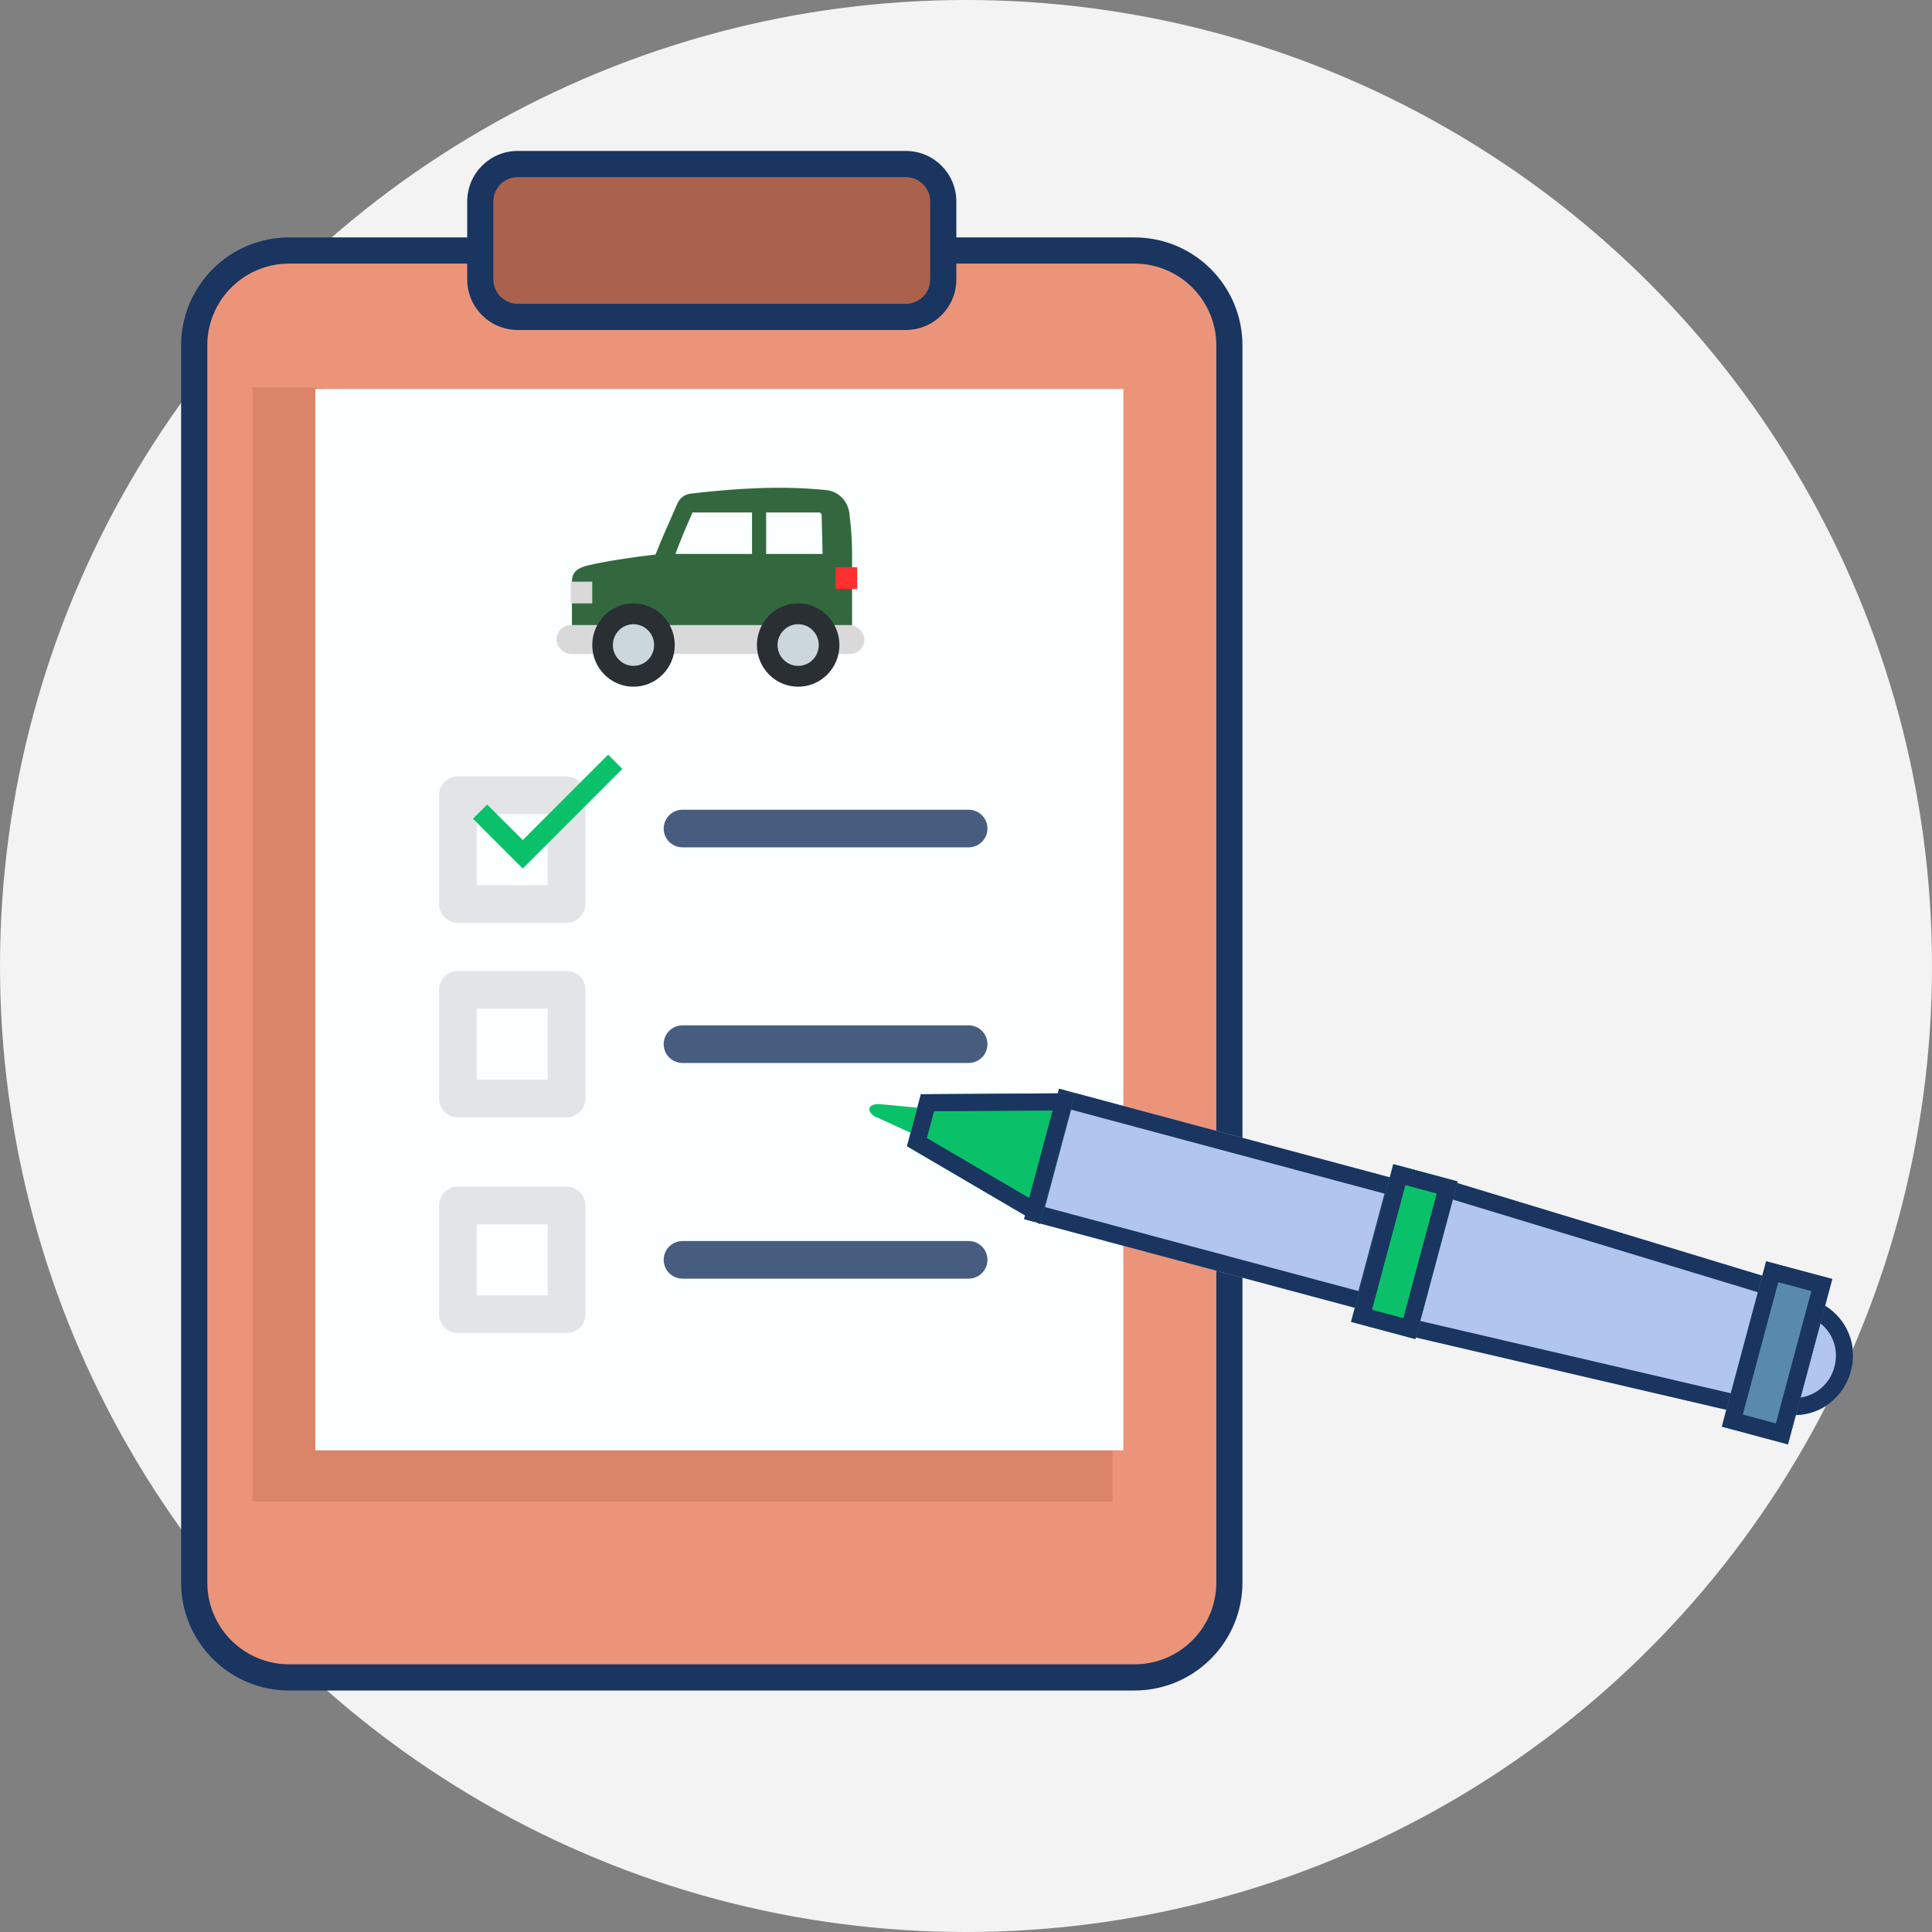 <svg width="64" height="64" viewBox="0 0 64 64" fill="none" xmlns="http://www.w3.org/2000/svg"><rect x="0" y="0" width="64" height="64" fill="#808080" stroke="none"/><g clip-path="url(#clip0_5502_13683)"><circle cx="32" cy="32" r="32" fill="#F3F3F3"/><path d="M37.581 55.567H9.578C7.841 55.567 6.434 54.159 6.434 52.422V11.443C6.434 9.706 7.842 8.299 9.578 8.299H37.581C39.318 8.299 40.725 9.706 40.725 11.443V52.422C40.725 54.159 39.317 55.567 37.581 55.567Z" fill="#EC9479"/><path fill-rule="evenodd" clip-rule="evenodd" d="M9.578 8.732C8.081 8.732 6.867 9.946 6.867 11.443C6.867 11.443 6.867 11.443 6.867 11.443V52.422C6.867 53.919 8.081 55.133 9.578 55.133H37.581C39.078 55.133 40.292 53.919 40.292 52.422V11.443C40.292 9.946 39.078 8.732 37.581 8.732H9.578ZM6 11.443C6 9.467 7.602 7.865 9.578 7.865H37.581C39.557 7.865 41.158 9.467 41.158 11.443V52.422C41.158 54.398 39.556 56 37.581 56H9.578C7.602 56 6 54.398 6 52.422V11.443Z" fill="#193560"/><path d="M29.621 14.614H36.854V49.739H8.363V12.831H10.312" fill="#DA8468"/><path d="M31.497 12.884H37.212V48.044H10.444V12.884H16.16" fill="#FBFFFF"/><path d="M28.265 20.946H28.226L28.226 19.4H27.994C27.908 19.4 27.836 19.327 27.836 19.238V19.077C27.836 18.988 27.908 18.915 27.994 18.915H28.226V18.35H28.227C28.223 17.865 28.196 17.501 28.139 17.014C28.091 16.597 27.776 16.277 27.372 16.235C25.873 16.081 24.369 16.178 22.877 16.352C22.683 16.374 22.52 16.498 22.439 16.682C22.184 17.271 21.942 17.792 21.715 18.37C20.945 18.455 20.009 18.602 19.486 18.728C18.952 18.857 18.943 19.077 18.943 19.4H19.453V19.562C19.453 19.741 19.31 19.884 19.138 19.884H18.946L18.946 20.946H18.907C18.478 20.946 18.478 21.258 18.907 21.258H18.953C18.988 21.379 19.111 21.5 19.256 21.5H19.295C20.687 21.5 19.993 21.5 20.855 21.5C21.717 21.5 21.872 21.5 22.416 21.5H24.756C25.38 21.5 25.455 21.425 26.317 21.425C27.179 21.425 27.564 21.545 27.877 21.5H27.916C28.061 21.5 28.184 21.379 28.219 21.258H28.265C28.694 21.258 28.694 20.946 28.265 20.946ZM24.912 18.35H22.374C22.553 17.865 22.745 17.421 22.942 16.976H24.912V18.35ZM25.38 18.35V16.976H27.145C27.176 16.976 27.217 17.023 27.218 17.061L27.249 18.35H25.38Z" fill="#33683F"/><rect x="18.908" y="19.269" width="0.711" height="0.719" fill="#D9D9D9"/><rect x="27.684" y="18.79" width="0.711" height="0.719" fill="#FD2F2F"/><rect x="18.435" y="20.706" width="10.198" height="0.958" rx="0.479" fill="#D9D9D9"/><path d="M20.985 22.748C21.74 22.748 22.352 22.13 22.352 21.368C22.352 20.606 21.74 19.988 20.985 19.988C20.231 19.988 19.619 20.606 19.619 21.368C19.619 22.13 20.231 22.748 20.985 22.748Z" fill="#292F33"/><path d="M20.985 22.058C21.362 22.058 21.668 21.749 21.668 21.368C21.668 20.987 21.362 20.678 20.985 20.678C20.608 20.678 20.302 20.987 20.302 21.368C20.302 21.749 20.608 22.058 20.985 22.058Z" fill="#CCD6DD"/><path d="M26.44 22.748C27.195 22.748 27.807 22.13 27.807 21.368C27.807 20.606 27.195 19.988 26.44 19.988C25.686 19.988 25.074 20.606 25.074 21.368C25.074 22.13 25.686 22.748 26.44 22.748Z" fill="#292F33"/><path d="M26.44 22.058C26.817 22.058 27.123 21.749 27.123 21.368C27.123 20.987 26.817 20.678 26.44 20.678C26.063 20.678 25.757 20.987 25.757 21.368C25.757 21.749 26.063 22.058 26.44 22.058Z" fill="#CCD6DD"/><path d="M30.008 10.497H17.152C16.466 10.497 15.911 9.942 15.911 9.257V6.674C15.911 5.989 16.467 5.433 17.152 5.433H30.008C30.693 5.433 31.248 5.989 31.248 6.674V9.257C31.248 9.942 30.693 10.497 30.008 10.497Z" fill="#AA624C"/><path fill-rule="evenodd" clip-rule="evenodd" d="M17.151 5.867C16.705 5.867 16.343 6.228 16.343 6.674V9.257C16.343 9.703 16.705 10.064 17.151 10.064H30.006C30.452 10.064 30.814 9.703 30.814 9.257C30.814 9.257 30.814 9.257 30.814 9.257V6.674C30.814 6.228 30.452 5.867 30.007 5.867H17.151ZM15.477 6.674C15.477 5.749 16.226 5 17.151 5H30.007C30.931 5 31.68 5.75 31.68 6.674V9.257C31.68 10.181 30.931 10.931 30.006 10.931H17.151C16.226 10.931 15.477 10.181 15.477 9.257V6.674Z" fill="#193560"/><path d="M32.087 28.07H22.61C22.265 28.07 21.986 27.791 21.986 27.447C21.986 27.102 22.265 26.823 22.61 26.823H32.087C32.431 26.823 32.711 27.102 32.711 27.447C32.711 27.791 32.431 28.07 32.087 28.07Z" fill="#475D80"/><path d="M32.087 35.213H22.61C22.265 35.213 21.986 34.934 21.986 34.59C21.986 34.245 22.265 33.966 22.61 33.966H32.087C32.431 33.966 32.711 34.245 32.711 34.59C32.711 34.934 32.431 35.213 32.087 35.213Z" fill="#475D80"/><path d="M32.087 42.357H22.61C22.265 42.357 21.986 42.078 21.986 41.733C21.986 41.389 22.265 41.11 22.61 41.11H32.087C32.431 41.11 32.711 41.389 32.711 41.733C32.711 42.078 32.431 42.357 32.087 42.357Z" fill="#475D80"/><path d="M18.768 37.013H15.168C14.824 37.013 14.545 36.734 14.545 36.39V32.79C14.545 32.446 14.824 32.166 15.168 32.166H18.768C19.113 32.166 19.392 32.446 19.392 32.79V36.39C19.392 36.734 19.113 37.013 18.768 37.013ZM15.792 35.766H18.145V33.414H15.792V35.766Z" fill="#E2E4E6"/><path d="M18.768 30.569H15.168C14.824 30.569 14.545 30.29 14.545 29.945V26.346C14.545 26.001 14.824 25.722 15.168 25.722H18.768C19.113 25.722 19.392 26.001 19.392 26.346V29.945C19.392 30.29 19.113 30.569 18.768 30.569ZM15.792 29.322H18.145V26.969H15.792V29.322Z" fill="#E2E4E6"/><path d="M17.317 28.771L15.667 27.121L16.138 26.65L17.317 27.828L17.317 27.828L20.145 25L20.617 25.471L17.788 28.3L17.317 28.771L17.317 28.771Z" fill="#0AC16A"/><path d="M18.768 44.157H15.168C14.824 44.157 14.545 43.878 14.545 43.533V39.934C14.545 39.589 14.824 39.31 15.168 39.31H18.768C19.113 39.31 19.392 39.589 19.392 39.934V43.533C19.392 43.878 19.113 44.157 18.768 44.157ZM15.792 42.91H18.145V40.557H15.792V42.91Z" fill="#E2E4E6"/><path d="M29.196 36.581C28.994 36.557 28.832 36.603 28.803 36.714C28.773 36.825 28.91 36.981 29.077 37.026L30.164 37.526L30.387 36.692L29.196 36.581Z" fill="#0AC16A"/><path d="M46.675 38.704L45.276 43.928L58.844 47.088L60.006 42.753L46.675 38.704Z" fill="#B1C5EE"/><path d="M35.081 36.064L46.568 39.142L45.41 43.465L33.922 40.387L35.081 36.064Z" fill="#B1C5EE"/><path fill-rule="evenodd" clip-rule="evenodd" d="M58.844 47.088L60.006 42.753L46.675 38.704L46.559 39.14L35.081 36.064L33.922 40.387L44.853 43.316L44.862 43.318L45.401 43.462L45.276 43.928L58.844 47.088ZM45.985 43.511L58.438 46.411L59.316 43.136L47.081 39.42L45.985 43.511ZM44.999 42.768L45.864 39.541L35.482 36.759L34.617 39.986L44.999 42.768Z" fill="#193560"/><path d="M30.506 36.248L30.045 37.97L34.447 40.55L35.608 36.215L30.506 36.248ZM48.288 39.136L46.888 44.36L44.755 43.788L46.155 38.564L48.288 39.136Z" fill="#0AC16A"/><path fill-rule="evenodd" clip-rule="evenodd" d="M30.705 37.7L34.091 39.684L34.868 36.787L30.942 36.812L30.705 37.7ZM30.506 36.248L30.045 37.97L34.447 40.55L35.608 36.215L30.506 36.248ZM46.487 43.665L47.593 39.537L46.556 39.259L45.45 43.387L46.487 43.665ZM48.288 39.136L46.155 38.564L44.755 43.788L46.888 44.36L48.288 39.136Z" fill="#193560"/><path d="M59.933 43.03L58.92 46.809C59.976 47.092 61.033 46.482 61.316 45.426C61.599 44.37 60.989 43.313 59.933 43.03Z" fill="#B1C5EE"/><path fill-rule="evenodd" clip-rule="evenodd" d="M59.489 46.878C59.302 46.882 59.111 46.861 58.92 46.809L59.933 43.03C60.124 43.081 60.3 43.158 60.459 43.255C61.18 43.696 61.548 44.561 61.316 45.426C61.084 46.291 60.333 46.857 59.489 46.878ZM60.304 43.837C60.721 44.169 60.917 44.722 60.768 45.279C60.619 45.836 60.172 46.217 59.645 46.296L60.304 43.837Z" fill="#193560"/><path d="M58.506 41.781L60.697 42.368L59.229 47.847L57.038 47.26L58.506 41.781Z" fill="#598AAD"/><path fill-rule="evenodd" clip-rule="evenodd" d="M60.003 42.769L58.907 42.475L57.733 46.858L58.828 47.152L60.003 42.769ZM59.229 47.847L57.038 47.26L58.506 41.781L60.697 42.368L59.229 47.847Z" fill="#193560"/></g><defs><clipPath id="clip0_5502_13683"><rect width="64" height="64" fill="white"/></clipPath></defs></svg>